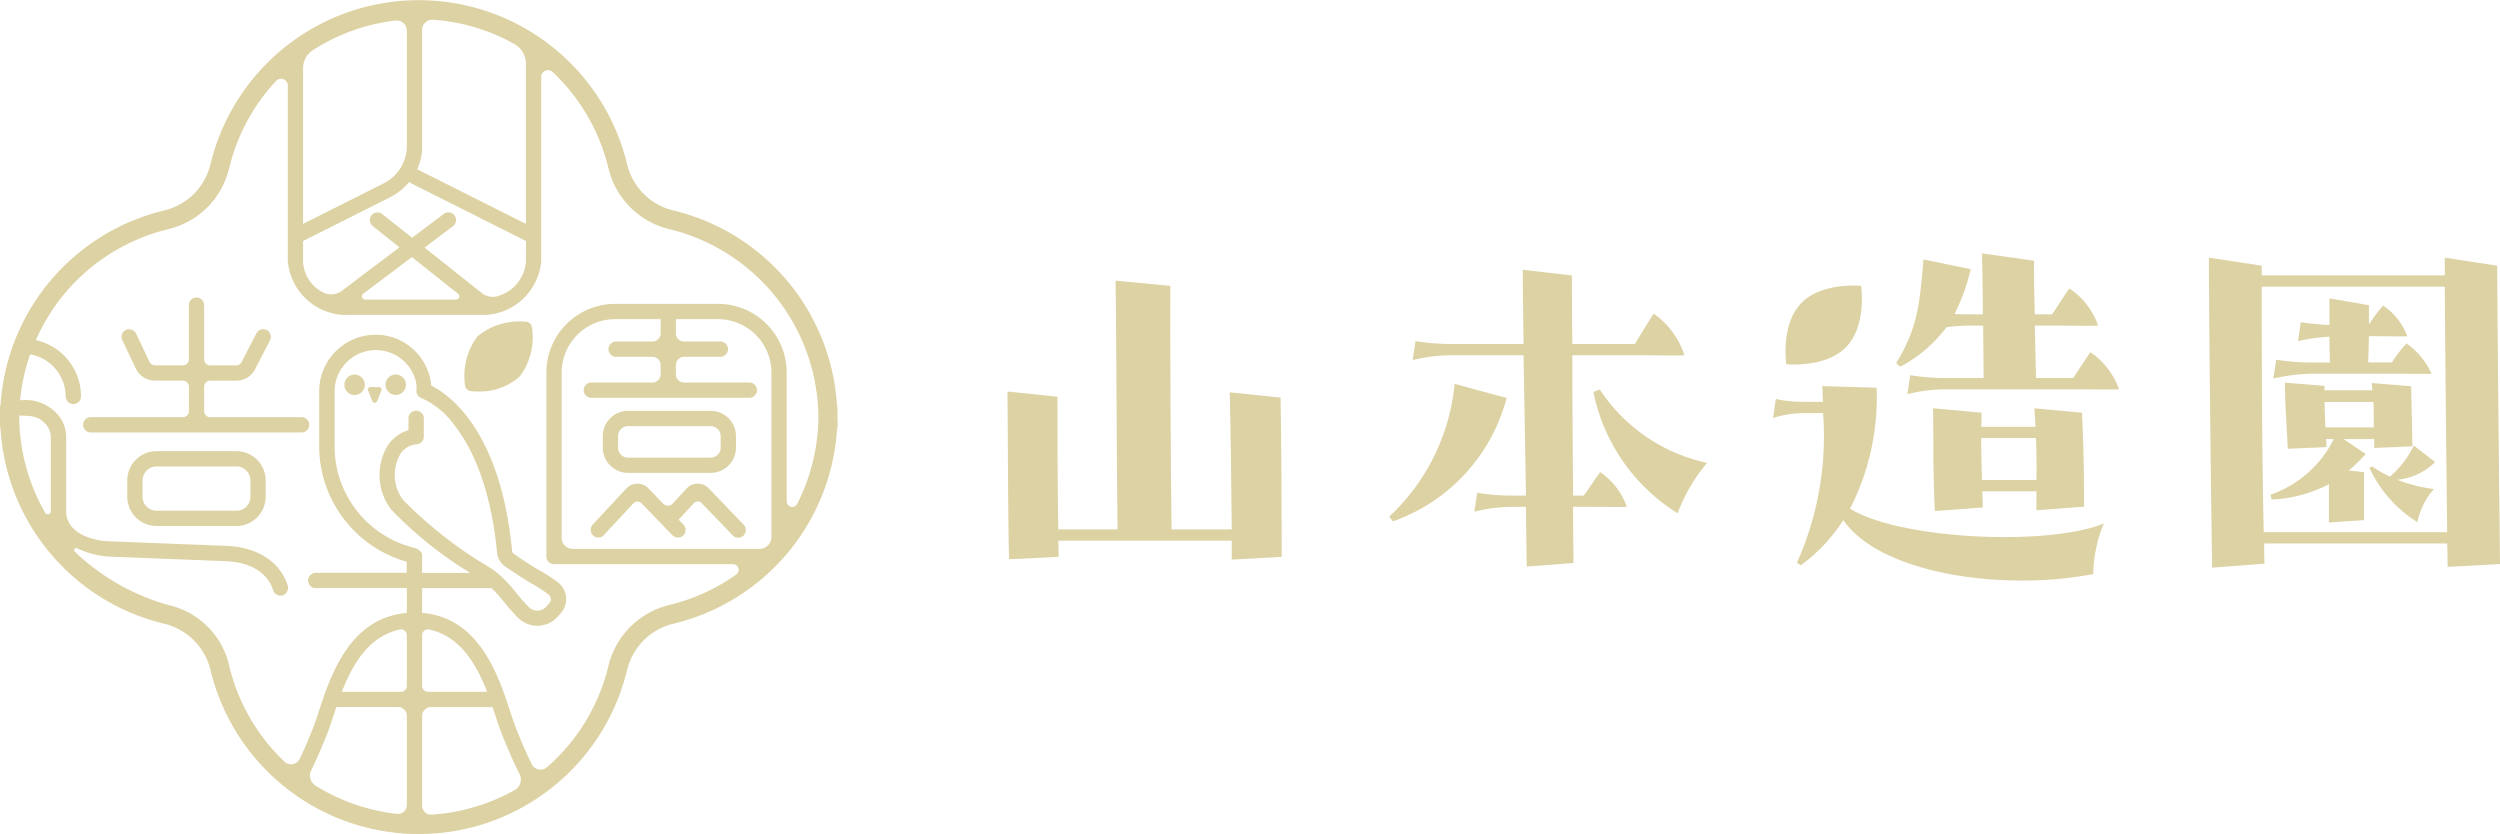 <svg xmlns="http://www.w3.org/2000/svg" width="147" height="49.051" viewBox="0 0 147 49.051">
  <g id="グループ_6054" data-name="グループ 6054" transform="translate(-15 -14.999)">
    <g id="グループ_5995" data-name="グループ 5995" transform="translate(15 15)">
      <path id="パス_6441" data-name="パス 6441" d="M46.254,29.521a3.838,3.838,0,0,0-2.867.858,3.833,3.833,0,0,0-.724,2.9A.382.382,0,0,0,43,33.6c.021,0,.16.016.374.016a3.523,3.523,0,0,0,2.493-.874,3.835,3.835,0,0,0,.725-2.9.382.382,0,0,0-.338-.322" transform="translate(-15.313 -10.6)" fill="#ddd2a3"/>
      <path id="パス_6442" data-name="パス 6442" d="M56.8,41.346h4.862a1.486,1.486,0,0,0,1.485-1.485v-.679A1.486,1.486,0,0,0,61.661,37.7H56.8a1.486,1.486,0,0,0-1.485,1.485v.679A1.487,1.487,0,0,0,56.8,41.346m-.586-2.164A.586.586,0,0,1,56.8,38.6h4.862a.586.586,0,0,1,.586.586v.679a.586.586,0,0,1-.586.586H56.8a.586.586,0,0,1-.586-.586Z" transform="translate(-19.872 -13.543)" fill="#ddd2a3"/>
      <path id="パス_6443" data-name="パス 6443" d="M61.152,44.659a.926.926,0,0,0-.656-.276.89.89,0,0,0-.65.289l-.826.889a.373.373,0,0,1-.541.006l-.876-.907a.891.891,0,0,0-.647-.276h-.009a.89.89,0,0,0-.65.289l-1.952,2.1a.471.471,0,0,0,.025.679.443.443,0,0,0,.282.1.448.448,0,0,0,.329-.144l1.739-1.87a.329.329,0,0,1,.478,0L59,47.4a.465.465,0,0,0,.594.076.45.45,0,0,0,.069-.683l-.284-.294.9-.973a.311.311,0,0,1,.452,0l1.831,1.9a.45.45,0,0,0,.663-.018.468.468,0,0,0-.035-.626Z" transform="translate(-19.476 -15.945)" fill="#ddd2a3"/>
      <path id="パス_6444" data-name="パス 6444" d="M20.456,34.336H15.1a.356.356,0,0,1-.356-.357V32.544a.356.356,0,0,1,.356-.357h1.484a1.247,1.247,0,0,0,1.185-.73l.836-1.619a.464.464,0,0,0-.066-.543.451.451,0,0,0-.721.109l-.859,1.662a.461.461,0,0,0-.024.055.38.38,0,0,1-.35.167H15.1a.356.356,0,0,1-.356-.357V27.769a.466.466,0,0,0-.308-.452.451.451,0,0,0-.591.428v3.186a.357.357,0,0,1-.358.357H11.9a.389.389,0,0,1-.346-.157l-.8-1.685a.47.47,0,0,0-.575-.258.45.45,0,0,0-.25.614l.814,1.713a1.26,1.26,0,0,0,1.158.671h1.592a.357.357,0,0,1,.358.357v1.435a.358.358,0,0,1-.358.357H8.1a.465.465,0,0,0-.452.308.452.452,0,0,0,.429.591h12.4a.451.451,0,0,0,.427-.591.464.464,0,0,0-.452-.308" transform="translate(-2.74 -9.806)" fill="#ddd2a3"/>
      <path id="パス_6445" data-name="パス 6445" d="M18.1,41.4H13.4a1.72,1.72,0,0,0-1.719,1.718v.964A1.721,1.721,0,0,0,13.4,45.8h4.7a1.721,1.721,0,0,0,1.719-1.719v-.964A1.721,1.721,0,0,0,18.1,41.4m.821,2.683a.821.821,0,0,1-.821.82H13.4a.821.821,0,0,1-.82-.82v-.964a.82.82,0,0,1,.82-.82h4.7a.821.821,0,0,1,.821.82Z" transform="translate(-4.197 -14.873)" fill="#ddd2a3"/>
      <path id="パス_6446" data-name="パス 6446" d="M34.411,35.52h-.5a.151.151,0,0,0-.14.208l.251.616a.151.151,0,0,0,.279,0l.251-.616a.151.151,0,0,0-.14-.208" transform="translate(-12.127 -12.761)" fill="#ddd2a3"/>
      <path id="パス_6447" data-name="パス 6447" d="M32.36,34.393a.6.6,0,1,0,.429.429.6.6,0,0,0-.429-.429" transform="translate(-11.357 -12.349)" fill="#ddd2a3"/>
      <path id="パス_6448" data-name="パス 6448" d="M35.829,35.549a.6.6,0,1,0-.429-.429.6.6,0,0,0,.429.429" transform="translate(-12.711 -12.349)" fill="#ddd2a3"/>
      <path id="パス_6449" data-name="パス 6449" d="M48.689,24.525l.559-.013,0,0-.01-.644h-.021A12.578,12.578,0,0,0,39.615,12.38a3.682,3.682,0,0,1-2.74-2.72,12.6,12.6,0,0,0-24.5,0,3.681,3.681,0,0,1-2.739,2.72A12.579,12.579,0,0,0,.029,23.863H0v.562c0,.029,0,.058,0,.087v.026c0,.029,0,.058,0,.087l.008.562H.029A12.578,12.578,0,0,0,9.636,36.669a3.682,3.682,0,0,1,2.739,2.72,12.6,12.6,0,0,0,24.5,0,3.683,3.683,0,0,1,2.74-2.72,12.577,12.577,0,0,0,9.605-11.483h.03v-.562c0-.029,0-.058,0-.1ZM24.821,8.629V1.76a.6.6,0,0,1,.645-.6,11.44,11.44,0,0,1,4.78,1.426,1.347,1.347,0,0,1,.678,1.18v9.4L24.573,9.972a.372.372,0,0,0-.044-.017,3.167,3.167,0,0,0,.292-1.326m-7-4.62a1.252,1.252,0,0,1,.567-1.053A11.437,11.437,0,0,1,23.25,1.207a.6.6,0,0,1,.672.6V8.629a2.482,2.482,0,0,1-1.431,2.187l-4.672,2.348Zm0,10.161,5.075-2.551a3.616,3.616,0,0,0,1.167-.923.454.454,0,0,0,.109.079l6.754,3.395v1.188a2.277,2.277,0,0,1-1.59,2.031,1.047,1.047,0,0,1-1.023-.172l-3.35-2.661,1.659-1.25a.46.46,0,0,0,.173-.511.451.451,0,0,0-.7-.219l-1.861,1.4L22.491,12.6a.459.459,0,0,0-.536-.04.451.451,0,0,0-.037.732l1.574,1.25-3.375,2.544a1.061,1.061,0,0,1-1.189.07,2.136,2.136,0,0,1-1.11-1.793Zm9,3.444H21.475a.191.191,0,0,1-.115-.343l2.858-2.155,2.717,2.157a.191.191,0,0,1-.119.341M2.989,29.793v.269a.177.177,0,0,1-.33.09,11.464,11.464,0,0,1-1.528-5.537l0-.062,0-.117c.864.012,1.123.067,1.513.456a1.132,1.132,0,0,1,.344.834ZM23.922,47.333a.524.524,0,0,1-.582.521A11.434,11.434,0,0,1,18.561,46.2a.7.7,0,0,1-.26-.907c.247-.508.582-1.244.952-2.184.115-.292.231-.646.354-1.021.054-.166.111-.34.172-.518H23.4a.523.523,0,0,1,.523.523Zm0-7a.345.345,0,0,1-.345.345H20.1c.618-1.594,1.571-3.265,3.41-3.664a.344.344,0,0,1,.411.34Zm.432-8.123a6.142,6.142,0,0,1-4.677-6.135v-3a2.424,2.424,0,0,1,4.756-.725,1.558,1.558,0,0,1,.051.609.453.453,0,0,0,.308.453,4.792,4.792,0,0,1,1.918,1.578c.932,1.175,2.124,3.429,2.516,7.493a1.127,1.127,0,0,0,.483.826c.393.269.944.64,1.342.877l.236.14a8.131,8.131,0,0,1,.978.638.346.346,0,0,1,.039.5l-.184.206a.7.7,0,0,1-.51.236.706.706,0,0,1-.509-.206,10.2,10.2,0,0,1-.77-.869,8.456,8.456,0,0,0-.606-.69h0c-.162-.178-.482-.45-.482-.45a3.328,3.328,0,0,0-.358-.268A24.843,24.843,0,0,1,23.706,29.4a2.434,2.434,0,0,1-.264-2.51,1.235,1.235,0,0,1,1.014-.762.457.457,0,0,0,.463-.45V24.614a.459.459,0,0,0-.3-.445.451.451,0,0,0-.6.426v.7A2.181,2.181,0,0,0,22.635,26.5,3.352,3.352,0,0,0,23,29.957a23.052,23.052,0,0,0,4.64,3.725H24.821V32.646c0-.206-.257-.395-.467-.438m.467,5.143a.344.344,0,0,1,.411-.34c1.839.4,2.792,2.071,3.41,3.664H25.165a.345.345,0,0,1-.345-.345Zm5.446,9.1A11.46,11.46,0,0,1,25.38,47.9a.525.525,0,0,1-.559-.523V42.1a.522.522,0,0,1,.522-.523h3.622c.06.178.117.352.172.518.122.375.239.729.354,1.02.427,1.085.809,1.9,1.06,2.4a.712.712,0,0,1-.283.937m15.093-14.88a.7.7,0,0,1-.7.7H33.676a.65.65,0,0,1-.65-.65V21.911a3.146,3.146,0,0,1,3.146-3.146h2.674c0,.008,0,.017,0,.025V19.6a.48.48,0,0,1-.481.48H36.249a.461.461,0,0,0-.445.3.451.451,0,0,0,.426.6h2.134a.48.48,0,0,1,.481.48v.551a.481.481,0,0,1-.481.48H34.79a.461.461,0,0,0-.445.3.452.452,0,0,0,.427.6h9.268a.461.461,0,0,0,.445-.3.451.451,0,0,0-.427-.6H40.222a.48.48,0,0,1-.48-.48V21.46a.48.48,0,0,1,.48-.48h2.115a.461.461,0,0,0,.445-.3.451.451,0,0,0-.427-.6H40.222a.48.48,0,0,1-.48-.48V18.79c0-.008,0-.017,0-.025h2.473a3.146,3.146,0,0,1,3.146,3.146Zm2.759-6.96a11.453,11.453,0,0,1-1.243,5.011.326.326,0,0,1-.618-.144V21.911a4.045,4.045,0,0,0-4.044-4.045H36.172a4.045,4.045,0,0,0-4.045,4.045V32.725a.449.449,0,0,0,.449.449H43.107a.333.333,0,0,1,.192.6,11.4,11.4,0,0,1-3.98,1.806,4.868,4.868,0,0,0-3.557,3.625,11.422,11.422,0,0,1-3.608,5.913.574.574,0,0,1-.889-.189c-.24-.492-.573-1.221-.939-2.15-.105-.268-.212-.594-.336-.972-.681-2.076-1.8-5.49-5.17-5.771V34.58H28.9a7.448,7.448,0,0,1,.717.789,11.107,11.107,0,0,0,.841.951,1.594,1.594,0,0,0,1.135.476h.037a1.608,1.608,0,0,0,1.16-.536l.161-.18a1.279,1.279,0,0,0,.333-.721,1.244,1.244,0,0,0-.447-1.093,8.63,8.63,0,0,0-1.1-.719l-.231-.137c-.4-.237-.982-.632-1.294-.847a.233.233,0,0,1-.1-.17c-.691-7.172-3.766-9.233-4.751-9.714a3.308,3.308,0,0,0-1.554-2.512,3.009,3.009,0,0,0-.859-.374,3.324,3.324,0,0,0-4.178,3.277v3a7.069,7.069,0,0,0,5.144,6.958v.651H18.587a.461.461,0,0,0-.445.3.451.451,0,0,0,.426.6h5.354v1.462c-3.367.281-4.488,3.695-5.17,5.771-.124.378-.231.7-.336.972-.293.743-.565,1.358-.785,1.827a.57.57,0,0,1-.9.178,11.424,11.424,0,0,1-3.262-5.674,4.71,4.71,0,0,0-3.509-3.524,13.063,13.063,0,0,1-5.567-3.158.125.125,0,0,1,.138-.2,5.121,5.121,0,0,0,1.819.492h0l6.731.262c.908.011,2.5.25,2.988,1.727a.45.45,0,0,0,.427.309.47.47,0,0,0,.211-.052.487.487,0,0,0,.205-.569c-.49-1.448-1.881-2.291-3.809-2.314l-6.736-.263c-.475,0-2.476-.282-2.476-1.77V25.726a2.028,2.028,0,0,0-.61-1.472,2.528,2.528,0,0,0-2.1-.714,11.492,11.492,0,0,1,.591-2.707A2.535,2.535,0,0,1,3.863,23.3a.456.456,0,0,0,.3.434.451.451,0,0,0,.6-.425,3.389,3.389,0,0,0-2.657-3.313A11.438,11.438,0,0,1,9.93,13.466a4.84,4.84,0,0,0,3.548-3.588,11.434,11.434,0,0,1,2.745-5.109.4.4,0,0,1,.7.274V15.358a3.467,3.467,0,0,0,3.7,3.155h7.5a3.467,3.467,0,0,0,3.7-3.155V4.528a.4.4,0,0,1,.68-.288,11.43,11.43,0,0,1,3.276,5.666,4.843,4.843,0,0,0,3.567,3.565,11.457,11.457,0,0,1,8.773,10.963l0,.062Z" transform="translate(0 0)" fill="#ddd2a3"/>
    </g>
    <g id="グループ_5998" data-name="グループ 5998" transform="translate(-1671.773 -396.607)">
      <path id="パス_16786" data-name="パス 16786" d="M19.2,217.275v-1.114H9c0,.356.024.687.024.948l-2.916.142c-.071-2.063-.071-8.274-.095-9.862l2.94.308c0,1.423,0,5.264.047,7.8h3.485c-.047-2.821-.071-12.518-.119-14.627l3.224.308c-.024,1.9.024,11.427.072,14.319H19.2c-.024-2.513-.071-6.5-.119-8.06l2.987.308c.047,1.423.071,7.515.071,9.365Z" transform="translate(1740 227.238)" fill="#ddd2a3"/>
      <path id="パス_16787" data-name="パス 16787" d="M60.268,207.058a10.528,10.528,0,0,1-6.686,7.255l-.213-.285a12.222,12.222,0,0,0,3.841-7.8Zm7.065,6.4c-.475.023-1.636,0-2.157,0h-1c0,1.493.024,2.7.024,3.3l-2.75.213-.047-3.509H60.6a9.017,9.017,0,0,0-2.229.284l.166-1.115a12.042,12.042,0,0,0,1.992.166h.877l-.142-8.25H56.972a9.816,9.816,0,0,0-2.228.284l.166-1.114a13.534,13.534,0,0,0,1.991.166h4.362c-.024-1.968-.047-3.6-.047-4.362l2.892.332c0,.309,0,1.92.024,4.03h3.675c.379-.616.9-1.47,1.114-1.778a4.723,4.723,0,0,1,1.8,2.442c-.475.024-1.92,0-2.466,0H64.132c0,2.584.024,5.737.047,8.25H64.8c.356-.474.735-1.09.972-1.375a4.065,4.065,0,0,1,1.565,2.039m-1.589-6.9a10.085,10.085,0,0,0,6.306,4.314,9.971,9.971,0,0,0-1.73,2.964,10.968,10.968,0,0,1-4.955-7.136Z" transform="translate(1715.094 227.949)" fill="#ddd2a3"/>
      <path id="パス_16788" data-name="パス 16788" d="M120.413,213.4a8.186,8.186,0,0,0-.616,2.963,22.5,22.5,0,0,1-4.22.379c-4.48,0-8.89-1.233-10.478-3.556a9.788,9.788,0,0,1-2.489,2.655l-.237-.142a18.173,18.173,0,0,0,1.541-8.8H102.7a6.086,6.086,0,0,0-1.731.284l.166-1.115a7.392,7.392,0,0,0,1.494.166h1.28c-.024-.308-.024-.617-.047-.925l3.2.095a14.388,14.388,0,0,1-1.564,7.112c2.892,1.8,11.545,2.229,14.912.877m.9-7.895c-.475.024-1.779,0-2.3,0H111.1a9.394,9.394,0,0,0-2.229.284l.166-1.115a12.507,12.507,0,0,0,1.992.166h2.323c0-1.067-.024-2.086-.024-3.082h-.83a10.555,10.555,0,0,0-1.327.095,8.045,8.045,0,0,1-2.726,2.323l-.237-.213c1.3-2.11,1.375-3.509,1.612-6.093l2.774.569a11.872,11.872,0,0,1-.948,2.632c.284.024.545.024.782.024h.878c0-1.28-.024-2.489-.048-3.58l3.058.427c0,.758,0,1.659.047,3.153h1.019c.356-.521.783-1.233,1.02-1.517a4.317,4.317,0,0,1,1.683,2.181c-.474.024-1.778,0-2.3,0h-1.422l.071,3.082h2.181c.356-.521.806-1.233,1.019-1.517a4.451,4.451,0,0,1,1.684,2.181m-8.085,1.375c0,.284,0,.569-.024.83h3.2l-.071-1.09,2.8.261c.095,1.992.119,3.509.119,5.524l-2.8.213v-1.114h-3.177c0,.308.024.616.024.948l-2.822.213c-.119-2.869-.071-3.912-.1-6.045Zm-.024,1.493c0,.877.024,1.636.047,2.466h3.2c.024-.972,0-1.683-.024-2.466Zm-7.924-5.372c-1.214,1.271-3.533,1.028-3.533,1.028s-.351-2.3.863-3.576,3.533-1.028,3.533-1.028.351,2.3-.863,3.576" transform="translate(1690.057 229)" fill="#ddd2a3"/>
      <path id="パス_16789" data-name="パス 16789" d="M169.065,216.2c0-.308,0-.782-.024-1.375H158.278c0,.4,0,.806.024,1.185l-3.082.237c-.095-6.164-.19-15.22-.19-18.231l3.106.475v.569H168.9v-1.043l3.082.475c0,1.73.095,11.569.166,17.543Zm-.024-2.038c-.047-3.722-.119-10.739-.142-14.438H158.136c0,2.916,0,9.531.119,14.438Zm-4.291-4.955v-.522h-1.8l1.3.877a9.508,9.508,0,0,1-1,.972l.9.095v2.821l-2.063.142v-2.252a8,8,0,0,1-3.366.9l-.072-.284a6.522,6.522,0,0,0,3.722-3.272h-.45c0,.143.024.308.024.475l-2.276.095c-.095-1.9-.166-2.632-.166-3.888l2.323.19v.261h2.821c-.024-.142-.024-.284-.047-.427l2.323.19c.024,1.446.047,1.826.071,3.533Zm-3.7-4.362a10.41,10.41,0,0,0-2.229.284l.166-1.114a12.275,12.275,0,0,0,1.992.166h1.161c0-.5-.024-1.02-.024-1.517a11.143,11.143,0,0,0-1.849.261l.166-1.114a14.407,14.407,0,0,0,1.683.166v-1.564l2.324.4v1.138a8.947,8.947,0,0,1,.83-1.114,3.662,3.662,0,0,1,1.422,1.8c-.474.024-1.3,0-1.849,0h-.4c-.024.5-.024,1.019-.048,1.541h1.4a7.023,7.023,0,0,1,.853-1.114,4.271,4.271,0,0,1,1.47,1.778c-.474.024-1.423,0-1.968,0Zm.783,1.66c0,.521.024.924.047,1.493h2.844c0-.593,0-1.043-.024-1.493Zm6.5,3.532a3.715,3.715,0,0,1-2.229,1.043,9.3,9.3,0,0,0,2.157.545,4.189,4.189,0,0,0-.972,1.944,7.38,7.38,0,0,1-2.821-3.2l.165-.071a6.56,6.56,0,0,0,1.043.593,5.58,5.58,0,0,0,1.4-1.826Z" transform="translate(1661.627 228.738)" fill="#ddd2a3"/>
    </g>
  </g>
</svg>
